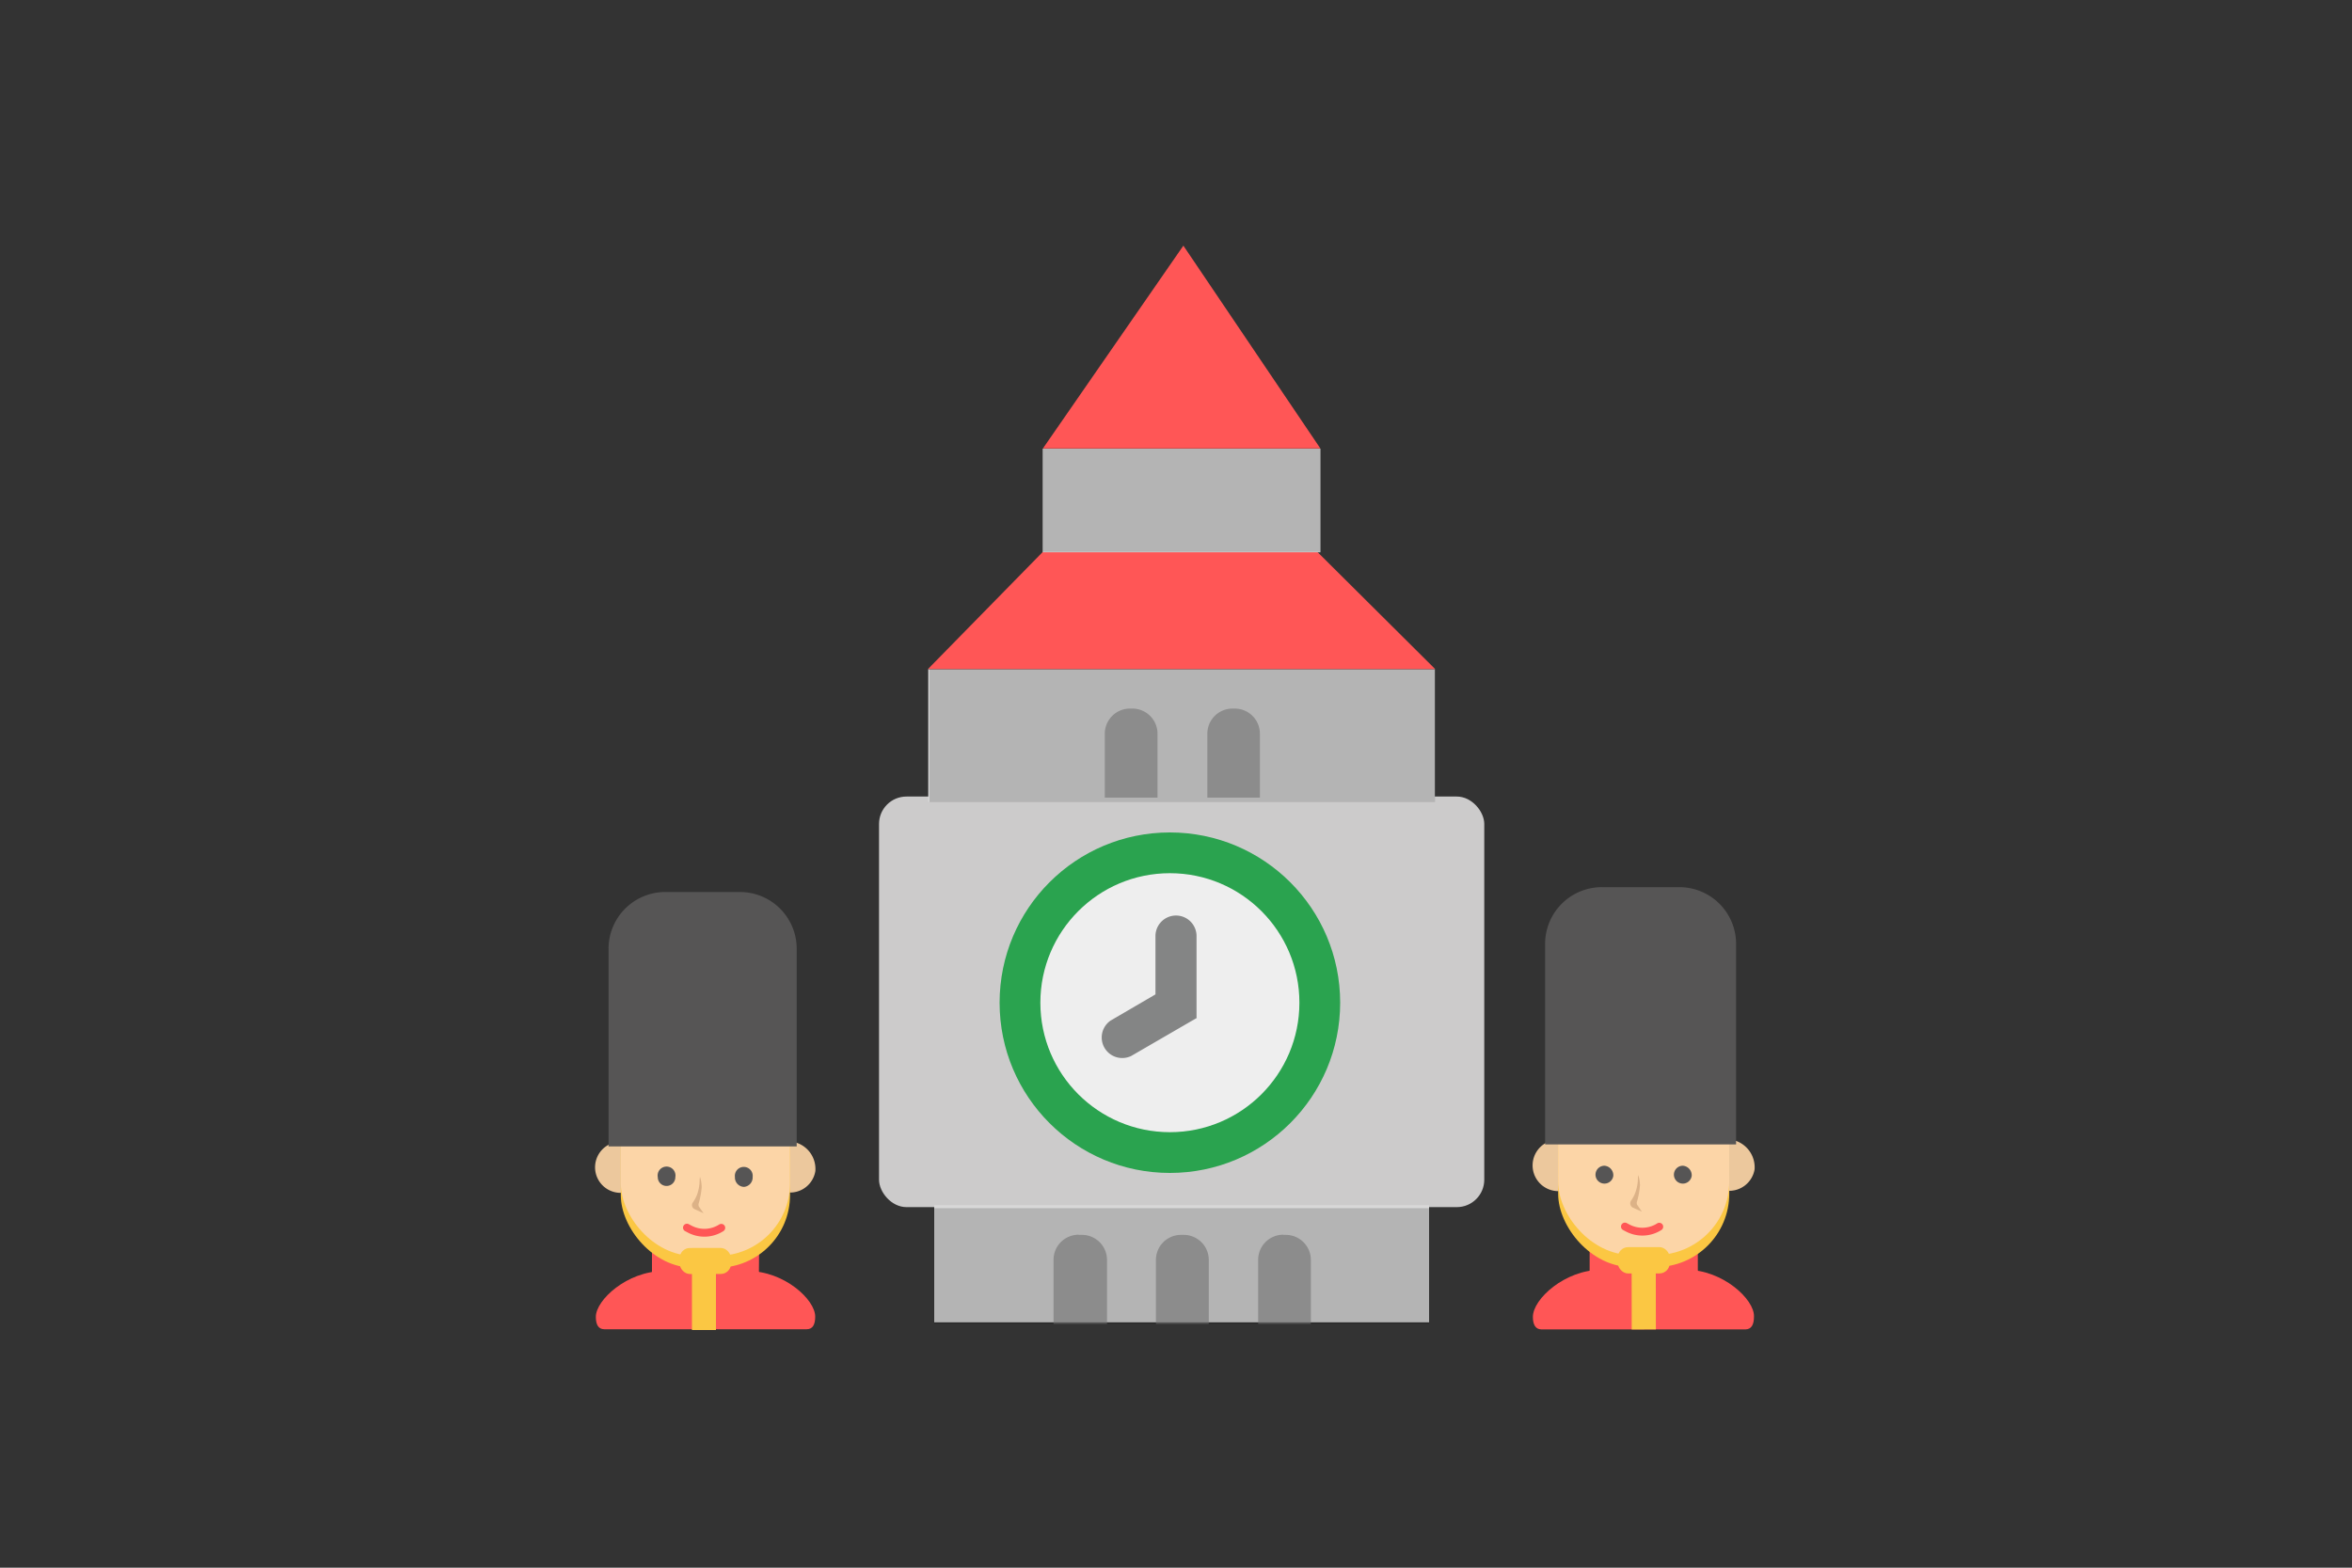 <svg id="Слой_1" data-name="Слой 1" xmlns="http://www.w3.org/2000/svg" width="150" height="100" viewBox="0 0 150 100">
  <rect x="0" y="0" width="150" height="100" fill="#333333" stroke="none"/>
  <defs>
    <style>
      .cls-1 {
        fill: #cccbcb;
      }

      .cls-2 {
        fill: #d8d8d8;
      }

      .cls-3 {
        fill: #ff5656;
      }

      .cls-4 {
        opacity: 0.17;
      }

      .cls-5 {
        fill: #6e6e6e;
        opacity: 0.58;
      }

      .cls-6 {
        fill: #2aa34f;
      }

      .cls-7 {
        fill: #eee;
      }

      .cls-8 {
        fill: #848585;
      }

      .cls-9 {
        fill: #fbc743;
      }

      .cls-10 {
        fill: #ecc89d;
      }

      .cls-11 {
        fill: #fcd5a7;
      }

      .cls-12 {
        fill: #565555;
      }

      .cls-13, .cls-15 {
        fill: none;
      }

      .cls-14 {
        fill: #dcb287;
      }

      .cls-15 {
        stroke: #ff5656;
        stroke-linecap: round;
        stroke-linejoin: round;
        stroke-width: 0.5px;
      }
    </style>
  </defs>
  <g>
    <rect class="cls-1" x="56.06" y="50.81" width="38.6" height="26.19" rx="1.75"/>
    <rect class="cls-2" x="59.2" y="42.69" width="32.31" height="8.46"/>
    <polygon class="cls-3" points="59.18 42.68 91.53 42.68 84.01 35.2 66.51 35.2 59.18 42.68"/>
    <rect class="cls-2" x="66.5" y="28.62" width="17.71" height="6.61"/>
    <path class="cls-3" d="M66.51,28.61h17.7L75.47,15.67Z"/>
    <rect class="cls-2" x="59.58" y="76.87" width="31.56" height="7.48"/>
    <rect class="cls-4" x="59.28" y="42.69" width="32.24" height="8.47"/>
    <rect class="cls-4" x="66.51" y="28.61" width="17.69" height="6.59"/>
    <rect class="cls-4" x="59.57" y="77.07" width="31.57" height="7.37"/>
    <g>
      <path class="cls-5" d="M68.79,78.77H69a1.6,1.6,0,0,1,1.6,1.6v4.08a0,0,0,0,1,0,0H67.19a0,0,0,0,1,0,0V80.36a1.6,1.6,0,0,1,1.6-1.6Z"/>
      <path class="cls-5" d="M75.32,78.77h.17a1.6,1.6,0,0,1,1.6,1.6v4.08a0,0,0,0,1,0,0H73.72a0,0,0,0,1,0,0V80.36A1.6,1.6,0,0,1,75.32,78.77Z"/>
      <path class="cls-5" d="M81.84,78.77H82a1.6,1.6,0,0,1,1.6,1.6v4.08a0,0,0,0,1,0,0H80.24a0,0,0,0,1,0,0V80.36a1.6,1.6,0,0,1,1.6-1.6Z"/>
    </g>
    <g>
      <circle class="cls-6" cx="74.61" cy="63.96" r="10.86"/>
      <circle class="cls-7" cx="74.61" cy="63.96" r="8.26"/>
    </g>
    <path class="cls-8" d="M76.31,64.9V59.71A1.31,1.31,0,0,0,75,58.4h0a1.31,1.31,0,0,0-1.31,1.31v3.72L70.83,65.1a1.31,1.31,0,0,0,1.31,2.26l4.19-2.43Z"/>
    <g>
      <path class="cls-5" d="M72.05,45.2h.17a1.6,1.6,0,0,1,1.6,1.6v4.08a0,0,0,0,1,0,0H70.46a0,0,0,0,1,0,0V46.8a1.6,1.6,0,0,1,1.6-1.6Z"/>
      <path class="cls-5" d="M78.58,45.2h.17a1.6,1.6,0,0,1,1.6,1.6v4.08a0,0,0,0,1,0,0H77a0,0,0,0,1,0,0V46.8A1.6,1.6,0,0,1,78.58,45.2Z"/>
    </g>
    <path class="cls-3" d="M107.56,81H102.1c-2.29,0-4.34,1.86-4.34,3,0,.5.17.8.55.8h13c.39,0,.55-.31.55-.81C111.91,82.88,109.85,81,107.56,81Z"/>
    <path class="cls-3" d="M108.28,81a1.65,1.65,0,0,1-1.85,1.84h-3.19A1.65,1.65,0,0,1,101.38,81V79.87a.66.66,0,0,1,.66-.66h5.58a.66.66,0,0,1,.66.66Z"/>
    <rect class="cls-9" x="104.06" y="79.45" width="1.54" height="5.35" transform="translate(-0.1 0.13) rotate(-0.07)"/>
    <path class="cls-10" d="M101,74.61a1.64,1.64,0,1,1-1.62-1.91A1.78,1.78,0,0,1,101,74.61Z"/>
    <path class="cls-10" d="M111.9,74.59a1.64,1.64,0,1,1-1.62-1.91A1.79,1.79,0,0,1,111.9,74.59Z"/>
    <rect class="cls-9" x="99.37" y="67.85" width="10.91" height="12.97" rx="4.67" transform="translate(-0.09 0.13) rotate(-0.07)"/>
    <rect class="cls-11" x="99.37" y="67.08" width="10.91" height="12.97" rx="4.67" transform="translate(-0.09 0.13) rotate(-0.07)"/>
    <g>
      <path class="cls-12" d="M102.89,75a.57.57,0,1,1-.57-.64A.61.61,0,0,1,102.89,75Z"/>
      <path class="cls-12" d="M107.89,75a.57.57,0,1,1-.57-.64A.61.61,0,0,1,107.89,75Z"/>
    </g>
    <path class="cls-13" d="M103.28,77.79a2.43,2.43,0,0,0,3.09,0"/>
    <path class="cls-13" d="M108.12,74.19a1.13,1.13,0,0,0-1.59,0"/>
    <path class="cls-13" d="M103.12,74.2a1.12,1.12,0,0,0-1.59,0"/>
    <rect class="cls-9" x="103.18" y="79.55" width="3.31" height="1.68" rx="0.66" transform="translate(-0.1 0.13) rotate(-0.07)"/>
    <line class="cls-13" x1="104.06" y1="82.87" x2="105.61" y2="82.87"/>
    <path class="cls-12" d="M102.17,56.59h4.93a3.62,3.62,0,0,1,3.62,3.62V73a0,0,0,0,1,0,0H98.54a0,0,0,0,1,0,0V60.22A3.62,3.62,0,0,1,102.17,56.59Z"/>
    <path class="cls-14" d="M104.46,75.11v0a2.76,2.76,0,0,1-.18,1,2.11,2.11,0,0,1-.26.48.31.31,0,0,0,.11.44l.58.26-.3-.44a.26.26,0,0,1,0-.23,5.39,5.39,0,0,0,.18-1,2.28,2.28,0,0,0-.11-.67"/>
    <path class="cls-15" d="M105.82,78.25h0a2,2,0,0,1-2,.09l-.19-.1"/>
    <path class="cls-3" d="M47.69,81.08h-5.4C40,81.09,38,82.92,38,84c0,.49.16.79.54.79H51.45c.38,0,.54-.3.54-.8C52,82.9,50,81.07,47.69,81.08Z"/>
    <path class="cls-3" d="M48.4,81.08a1.63,1.63,0,0,1-1.83,1.81H43.42a1.63,1.63,0,0,1-1.84-1.81V79.92a.66.66,0,0,1,.66-.65h5.52a.65.65,0,0,1,.65.66Z"/>
    <rect class="cls-9" x="44.23" y="79.5" width="1.53" height="5.29" transform="matrix(1, 0, 0, 1, -0.1, 0.05)"/>
    <path class="cls-10" d="M41.19,74.72a1.63,1.63,0,1,1-1.6-1.89A1.76,1.76,0,0,1,41.19,74.72Z"/>
    <path class="cls-10" d="M52,74.7a1.63,1.63,0,1,1-1.61-1.89A1.76,1.76,0,0,1,52,74.7Z"/>
    <rect class="cls-9" x="39.59" y="68.03" width="10.79" height="12.83" rx="4.62" transform="translate(-0.09 0.06) rotate(-0.07)"/>
    <rect class="cls-11" x="39.59" y="67.27" width="10.79" height="12.83" rx="4.62" transform="translate(-0.09 0.06) rotate(-0.07)"/>
    <g>
      <path class="cls-12" d="M43.07,75.09a.56.56,0,1,1-1.12,0,.57.57,0,1,1,1.12,0Z"/>
      <path class="cls-12" d="M48,75.08a.6.6,0,0,1-.56.63.6.6,0,0,1-.57-.63.57.57,0,1,1,1.13,0Z"/>
    </g>
    <path class="cls-13" d="M43.46,77.87a2.39,2.39,0,0,0,3,0"/>
    <path class="cls-13" d="M48.24,74.31a1.12,1.12,0,0,0-1.57,0"/>
    <path class="cls-13" d="M43.29,74.31a1.11,1.11,0,0,0-1.57,0"/>
    <rect class="cls-9" x="43.35" y="79.6" width="3.27" height="1.66" rx="0.65" transform="translate(-0.1 0.06) rotate(-0.07)"/>
    <line class="cls-13" x1="44.23" y1="82.89" x2="45.76" y2="82.89"/>
    <path class="cls-12" d="M42.39,56.9h4.8a3.62,3.62,0,0,1,3.62,3.62V73.13a0,0,0,0,1,0,0h-12a0,0,0,0,1,0,0V60.52A3.62,3.62,0,0,1,42.39,56.9Z"/>
    <path class="cls-14" d="M44.62,75.22v0a2.84,2.84,0,0,1-.17,1,2.35,2.35,0,0,1-.26.48.28.28,0,0,0,.11.43l.57.26-.3-.43a.31.31,0,0,1,0-.23,5.28,5.28,0,0,0,.18-1,2.25,2.25,0,0,0-.11-.66"/>
    <path class="cls-15" d="M46,78.32h0a2,2,0,0,1-2,.09l-.19-.1"/>
  </g>
</svg>
